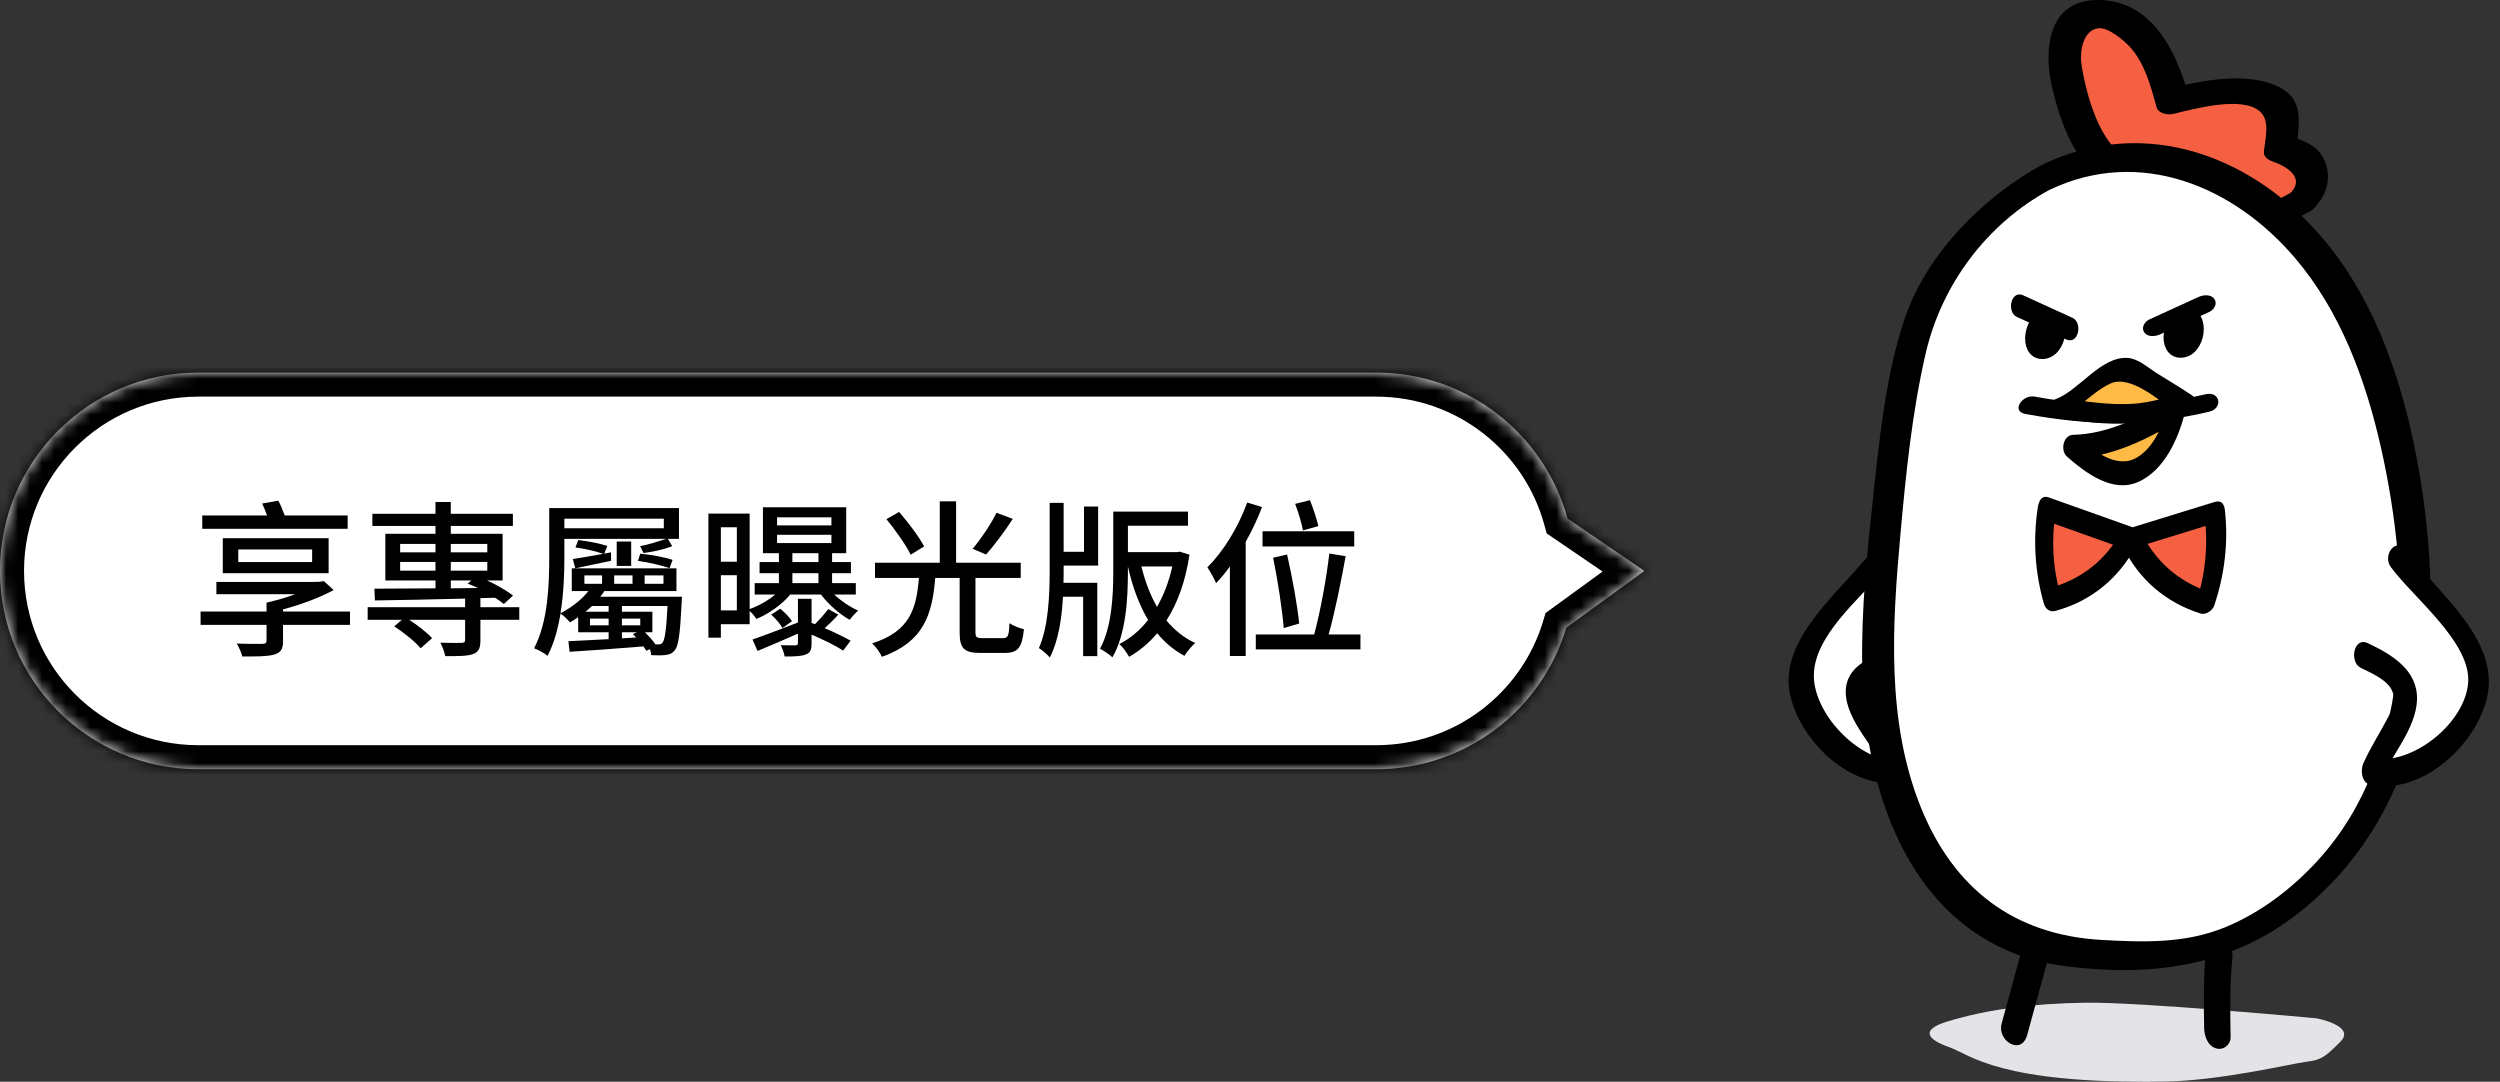 <svg width="208" height="90" viewBox="0 0 208 90" fill="none" xmlns="http://www.w3.org/2000/svg">
<rect x="0" y="0" width="208" height="90" fill="#333333" stroke="none"/>
<path d="M155.903 47.045C153.011 50.601 152.393 50.527 150.204 54.604C148.344 58.057 153.81 65.037 158.205 64.22C156.577 59.497 150.363 55.987 159.509 54.615" fill="white"/>
<path d="M155.041 46.688C152.512 49.744 147.845 53.572 148.985 58.017C149.966 61.844 153.958 65.604 158.063 65.144C158.772 65.065 159.48 64.413 159.197 63.67C158.562 62.003 157.524 60.625 156.606 59.117C156.317 58.641 155.71 57.898 155.738 57.32C155.818 55.868 158.29 55.721 159.367 55.539C160.501 55.346 161.108 53.453 159.651 53.696C157.536 54.054 153.618 54.643 153.566 57.507C153.521 60.03 156.345 62.491 157.212 64.776L158.346 63.302C155.001 63.676 150.936 59.599 150.913 56.237C150.89 52.874 154.854 49.722 156.764 47.408C157.706 46.268 155.789 45.786 155.046 46.682L155.041 46.688Z" fill="black"/>
<path d="M191.409 16.801C192.94 15.848 192.435 13.008 190.666 12.639C190.343 12.571 189.731 12.361 189.731 12.361C189.731 12.361 189.901 10.666 189.912 9.736C189.929 8.488 188.37 7.916 187.122 7.819C184.985 7.655 182.819 7.848 180.749 8.398C180.035 5.829 179.196 3.062 176.621 1.815C175.323 1.185 173.673 0.681 172.618 1.667C171.263 2.937 171.677 5.256 172.057 6.782C172.8 9.781 173.9 13.206 176.774 14.334C176.774 14.334 184.418 13.875 188.517 18.371L191.409 16.801Z" fill="#F55F42"/>
<path d="M192.418 17.373C193.484 16.438 193.966 15.06 193.518 13.665C193.014 12.111 191.772 11.743 190.372 11.278L191.103 12.095C191.296 10.11 191.664 8.267 189.623 7.241C187.049 5.948 183.352 6.674 180.71 7.298L182.065 7.848C181.021 4.162 178.98 -0.023 174.495 9.17929e-05C170.367 0.017 169.999 4.19 170.747 7.315C171.496 10.439 172.959 14.85 176.621 15.44C180.67 16.092 184.202 15.945 187.366 19.148C187.894 19.681 188.682 19.483 189.26 19.171L192.152 17.6C193.785 16.71 192.061 15.236 190.672 15.99L187.78 17.561L189.674 17.583C187.741 15.627 185.342 14.419 182.683 13.784C181.021 13.387 178.787 13.733 177.239 13.2C174.694 12.321 173.503 7.604 173.163 5.251C173.027 4.315 173.304 2.478 174.597 2.348C175.408 2.262 176.689 3.34 177.217 3.913C178.453 5.268 178.952 7.207 179.434 8.931C179.576 9.441 180.352 9.583 180.789 9.481C182.501 9.078 186.59 7.921 188.058 9.305C188.897 10.093 188.455 11.579 188.353 12.622C188.313 13.047 188.744 13.325 189.084 13.438C190.156 13.796 192.005 14.81 190.389 16.228C188.999 17.442 191.33 18.326 192.413 17.379L192.418 17.373Z" fill="black"/>
<path d="M170.265 14.731C173.599 13.024 177.313 12.435 181.095 13.444C186.516 14.89 191.324 18.763 194.516 23.979C200.793 34.214 202.902 52.999 198.672 64.339C195.758 72.153 187.315 79.689 178.946 79.507C174.087 79.405 169.131 79.615 164.89 76.479C162.667 74.835 159.69 71.58 157.864 65.887C156.691 62.23 156.322 56.163 156.203 53.526C156.158 52.511 157.45 29.91 160.586 24.524C163.053 20.294 166.358 16.727 170.259 14.731H170.265Z" fill="white"/>
<path d="M170.543 15.786C178.033 12.219 185.852 15.474 190.961 21.484C194.76 25.958 196.83 31.622 198.106 37.281C200.601 48.4 201.037 62.633 192.844 71.586C190.689 73.944 188.047 75.963 185.076 77.171C181.764 78.515 178.294 78.401 174.79 78.197C167.538 77.772 162.554 73.91 159.843 67.242C156.912 60.024 157.434 51.984 158.12 44.403C158.573 39.407 159.078 34.344 160.206 29.445C161.533 23.678 165.293 18.626 170.543 15.78C171.932 15.026 171.632 12.78 169.987 13.665C165.037 16.347 160.297 21.082 158.466 26.525C156.895 31.209 156.39 36.346 155.857 41.233C154.859 50.453 153.793 60.631 157.706 69.352C160.411 75.373 165.083 79.501 171.745 80.374C178.952 81.316 185.677 80.448 191.466 75.781C202.489 66.908 203.515 52.069 201.236 39.028C199.948 31.668 197.403 23.996 192.084 18.541C186.17 12.474 177.875 9.911 169.987 13.671C168.541 14.357 168.859 16.585 170.543 15.786Z" fill="black"/>
<g style="mix-blend-mode:multiply">
<path d="M192.742 84.724C192.742 84.724 196.03 85.347 194.732 86.657C193.433 87.967 193.139 88.182 191.874 88.341C190.61 88.5 184.781 89.912 180.097 89.985C166.285 90.212 163.926 87.734 162.14 87.111C160.354 86.481 159.741 85.682 162.021 84.99C165.332 83.986 169.006 83.493 173.509 83.425C178.011 83.357 192.742 84.724 192.742 84.724Z" fill="#E4E4E8"/>
</g>
<path d="M184.645 79.269C184.475 80.874 184.458 84.281 184.492 85.891L184.645 79.269Z" fill="white"/>
<path d="M183.539 78.889C183.329 81.083 183.346 83.311 183.386 85.511C183.397 86.175 183.658 87.008 184.378 87.224C184.991 87.411 185.603 86.923 185.586 86.271C185.546 84.071 185.524 81.843 185.739 79.649C185.881 78.191 183.715 77.046 183.539 78.894V78.889Z" fill="black"/>
<path d="M169.5 78.684C168.995 80.527 168.105 83.788 167.6 85.63L169.5 78.684Z" fill="white"/>
<path d="M168.434 78.22C167.799 80.533 167.169 82.852 166.534 85.166C166.143 86.594 168.184 87.876 168.666 86.096C169.301 83.782 169.931 81.463 170.566 79.15C170.957 77.721 168.916 76.439 168.434 78.22Z" fill="black"/>
<path d="M184.276 42.651C184.605 45.169 184.338 47.766 183.511 50.164C180.8 49.399 178.475 47.369 177.353 44.789L184.276 42.651Z" fill="#F55F42"/>
<path d="M183.437 42.912C183.709 45.305 183.522 47.663 182.768 49.954L183.902 49.268C181.26 48.452 179.23 46.62 178.062 44.12L177.358 45.656C179.666 44.942 181.974 44.233 184.282 43.519C185.195 43.235 185.427 41.404 184.248 41.767C181.94 42.481 179.632 43.19 177.324 43.904C176.684 44.103 176.349 44.851 176.621 45.441C177.897 48.179 180.228 50.158 183.102 51.048C183.545 51.185 184.106 50.765 184.236 50.362C185.093 47.754 185.416 45.118 185.104 42.385C184.962 41.154 183.323 41.948 183.431 42.912H183.437Z" fill="black"/>
<path d="M170.288 42.356C169.851 44.857 170.01 47.459 170.736 49.892C173.475 49.24 175.884 47.312 177.115 44.777L170.288 42.351V42.356Z" fill="#F55F42"/>
<path d="M169.556 42.141C169.131 44.857 169.296 47.556 170.044 50.204C170.174 50.663 170.532 50.952 171.008 50.827C173.917 50.056 176.315 48.106 177.699 45.435C177.982 44.891 177.914 44.04 177.251 43.802C174.977 42.991 172.698 42.186 170.424 41.375C169.437 41.024 169.273 42.997 170.169 43.315C172.443 44.125 174.722 44.931 176.996 45.741L176.548 44.108C175.272 46.569 173.146 48.236 170.475 48.939L171.439 49.563C170.787 47.244 170.656 44.931 171.031 42.549C171.206 41.432 169.761 40.842 169.562 42.129L169.556 42.141Z" fill="black"/>
<path d="M199.552 46.495C202.188 50.243 204.082 50.958 205.987 55.176C207.603 58.749 201.667 65.332 197.34 64.215C199.291 59.616 203.061 57.331 196.705 54.541" fill="white"/>
<path d="M198.905 47.164C200.782 49.733 205.641 53.464 205.347 56.843C205.052 60.223 200.669 63.693 197.408 63.097L198.049 64.918C198.985 62.842 200.998 60.62 201.094 58.25C201.19 55.749 198.985 54.445 196.994 53.509C195.804 52.948 195.452 55.114 196.422 55.568C198.486 56.543 199.909 57.331 198.746 59.571C198.06 60.898 197.25 62.139 196.632 63.5C196.365 64.09 196.484 65.178 197.272 65.32C201.445 66.08 205.687 62.253 206.821 58.431C208.318 53.396 202.795 49.37 200.198 45.815C199.325 44.618 198.208 46.2 198.905 47.159V47.164Z" fill="black"/>
<path d="M181.623 33.528C180.659 32.841 178.753 31.781 177.789 31.095C177.455 30.857 177.092 30.607 176.678 30.59C176.247 30.573 175.845 30.811 175.493 31.061C174.206 31.957 172.686 33.533 171.178 33.953C171.178 33.953 172.879 34.163 175.618 34.406C176.633 34.497 177.659 34.429 178.657 34.242L181.617 33.533L181.623 33.528Z" fill="#FFB945"/>
<path d="M182.348 32.876C181.384 32.218 180.369 31.64 179.388 31.016C178.674 30.562 177.914 29.842 177.024 29.78C174.79 29.632 172.981 32.484 171.048 33.199C170.401 33.437 169.766 34.628 170.838 34.758C172.998 35.019 175.244 35.393 177.415 35.2C178.884 35.07 180.324 34.622 181.753 34.282C182.864 34.015 182.74 32.473 181.486 32.773C180.233 33.074 178.935 33.477 177.636 33.584C175.629 33.749 173.52 33.386 171.524 33.142L171.314 34.701C172.998 34.083 174.042 32.615 175.595 31.906C177.228 31.163 179.61 33.295 180.897 34.174C181.679 34.707 183.21 33.454 182.354 32.87L182.348 32.876Z" fill="black"/>
<path d="M181.089 33.981C180.817 35.228 180.296 36.425 179.564 37.474C178.867 38.472 177.852 39.39 176.638 39.402C175.992 39.402 175.379 39.152 174.807 38.852C173.939 38.392 173.134 37.825 172.408 37.162C172.408 37.162 176.253 37.134 181.089 33.981Z" fill="#FFB945"/>
<path d="M180.398 33.663C180.007 35.24 179.269 37.202 177.778 38.075C176.066 39.078 174.093 37.423 172.856 36.34L172.335 38.154C175.55 38.092 178.748 36.544 181.401 34.871C182.19 34.372 181.759 32.49 180.789 33.102C178.396 34.616 175.414 36.124 172.494 36.175C171.66 36.192 171.394 37.485 171.972 37.99C173.531 39.351 175.777 41.069 177.937 40.082C180.097 39.096 181.254 36.47 181.787 34.31C182.053 33.227 180.71 32.399 180.398 33.669V33.663Z" fill="black"/>
<path d="M168.542 34.446C173.872 35.427 178.493 35.507 183.795 34.259C184.991 33.975 184.713 32.513 183.505 32.802C178.561 33.964 174.246 33.907 169.273 32.995C168.275 32.807 167.266 34.214 168.542 34.452V34.446Z" fill="black"/>
<path d="M169.937 29.372C171.507 29.337 171.904 26.225 170.379 26.259C168.854 26.293 168.411 29.405 169.937 29.372Z" fill="black" stroke="black" stroke-linecap="round" stroke-linejoin="round"/>
<path d="M181.453 29.264C183.023 29.23 183.42 26.117 181.895 26.151C180.37 26.185 179.927 29.298 181.453 29.264Z" fill="black" stroke="black" stroke-linecap="round" stroke-linejoin="round"/>
<path d="M167.799 26.366C169.165 26.99 170.532 27.614 171.898 28.238C172.947 28.714 173.293 26.837 172.437 26.446C171.07 25.822 169.704 25.198 168.337 24.575C167.288 24.098 166.942 25.975 167.799 26.366Z" fill="black"/>
<path d="M182.927 24.705C181.56 25.329 180.194 25.952 178.827 26.576C178.436 26.752 178.13 27.245 178.396 27.642C178.68 28.062 179.315 28.005 179.712 27.823C181.078 27.2 182.445 26.576 183.811 25.952C184.202 25.777 184.509 25.283 184.242 24.886C183.959 24.467 183.324 24.523 182.927 24.705Z" fill="black"/>
<mask id="path-27-inside-1_2281_4930" fill="white">
<path fill-rule="evenodd" clip-rule="evenodd" d="M16.5 64C7.387 64 0 56.613 0 47.5C0 38.387 7.387 31 16.5 31H114.5C122.105 31 128.508 36.145 130.419 43.143L136.809 47.5L130.314 52.224C128.283 59.034 121.971 64 114.5 64H16.5Z"/>
</mask>
<path fill-rule="evenodd" clip-rule="evenodd" d="M16.5 64C7.387 64 0 56.613 0 47.5C0 38.387 7.387 31 16.5 31H114.5C122.105 31 128.508 36.145 130.419 43.143L136.809 47.5L130.314 52.224C128.283 59.034 121.971 64 114.5 64H16.5Z" fill="white"/>
<path d="M130.419 43.143L129.292 44.795L128.683 44.38L128.489 43.67L130.419 43.143ZM136.809 47.5L137.936 45.847L140.282 47.447L137.985 49.117L136.809 47.5ZM130.314 52.224L128.397 51.652L128.591 51.004L129.138 50.606L130.314 52.224ZM2 47.5C2 55.508 8.492 62 16.5 62V66C6.283 66 -2 57.717 -2 47.5H2ZM16.5 33C8.492 33 2 39.492 2 47.5H-2C-2 37.283 6.283 29 16.5 29V33ZM114.5 33H16.5V29H114.5V33ZM128.489 43.67C126.81 37.519 121.18 33 114.5 33V29C123.029 29 130.206 34.77 132.348 42.616L128.489 43.67ZM135.682 49.153L129.292 44.795L131.545 41.491L137.936 45.847L135.682 49.153ZM129.138 50.606L135.632 45.883L137.985 49.117L131.49 53.841L129.138 50.606ZM114.5 62C121.063 62 126.612 57.639 128.397 51.652L132.231 52.795C129.953 60.43 122.88 66 114.5 66V62ZM16.5 62H114.5V66H16.5V62Z" fill="black" mask="url(#path-27-inside-1_2281_4930)"/>
<path d="M28.924 42.888V43.994H16.828V42.888H22.218C22.106 42.552 21.952 42.202 21.812 41.894L23.156 41.656C23.352 42.02 23.548 42.496 23.688 42.888H28.924ZM19.824 45.716V46.766H25.97V45.716H19.824ZM27.342 47.69H18.536V44.778H27.342V47.69ZM29.12 50.882V51.988H23.548V53.346C23.548 54.018 23.352 54.312 22.792 54.466C22.232 54.62 21.378 54.62 20.16 54.62C20.076 54.284 19.88 53.85 19.698 53.542C20.58 53.584 21.602 53.57 21.826 53.57C22.092 53.556 22.176 53.5 22.176 53.29V51.988H16.688V50.882H22.176V50.154H22.19L22.176 50.14C22.96 49.958 23.814 49.72 24.556 49.44H18.004V48.418H26.278V48.404H26.628L26.936 48.348L27.762 49.09C26.6 49.72 25.074 50.294 23.548 50.7V50.882H29.12Z" fill="black"/>
<path d="M37.506 48.292V48.95L39.76 48.922C39.48 48.782 39.186 48.656 38.906 48.558L39.228 48.292H37.506ZM33.292 47.48H36.232V46.752H33.292V47.48ZM33.292 45.254V45.954H36.232V45.254H33.292ZM40.544 45.254H37.506V45.954H40.544V45.254ZM40.544 47.48V46.752H37.506V47.48H40.544ZM43.204 50.518V51.568H39.97V53.29C39.97 53.906 39.844 54.242 39.34 54.424C38.864 54.592 38.122 54.592 37.044 54.592C36.988 54.27 36.806 53.78 36.638 53.472C37.408 53.5 38.206 53.5 38.416 53.486C38.64 53.472 38.696 53.416 38.696 53.248V51.568H34.048C34.762 52.03 35.546 52.646 35.952 53.094L35 53.934C34.552 53.402 33.6 52.632 32.802 52.114L33.432 51.568H30.59V50.518H38.696V49.804C35.896 49.874 33.18 49.93 31.192 49.958L31.15 48.978C32.494 48.978 34.286 48.964 36.232 48.95V48.292H32.06V44.414H36.232V43.756H30.982V42.748H36.232V41.768H37.506V42.748H42.672V43.756H37.506V44.414H41.818V48.292H40.516C41.356 48.67 42.182 49.16 42.686 49.552L41.916 50.252C41.72 50.084 41.468 49.916 41.188 49.734L39.97 49.762V50.518H43.204Z" fill="black"/>
<path d="M54.278 52.604H53.662C53.984 52.926 54.32 53.29 54.53 53.612C54.642 53.612 54.726 53.612 54.782 53.612C54.936 53.612 55.034 53.584 55.132 53.458C55.3 53.234 55.44 52.45 55.538 50.42H51.744V50.896H54.278V52.604ZM51.744 53.108L52.934 53.038C52.836 52.94 52.738 52.842 52.654 52.758L52.99 52.604H51.744V53.108ZM53.27 52.03V51.47H51.744V52.03H53.27ZM49.084 52.03H50.638V51.47H49.084V52.03ZM50.638 50.42H49.252C49.084 50.588 48.902 50.742 48.706 50.896H50.638V50.42ZM55.23 43.154H46.956V43.952H55.23V43.154ZM48.622 47.872V48.572H50.092V47.872H48.622ZM51.1 47.872V48.572H52.626V47.872H51.1ZM53.634 47.872V48.572H55.202V47.872H53.634ZM49.938 49.65H56.742C56.742 49.65 56.728 49.958 56.714 50.098C56.588 52.758 56.448 53.752 56.14 54.102C55.93 54.368 55.692 54.466 55.37 54.494C55.104 54.536 54.642 54.536 54.18 54.508C54.166 54.354 54.138 54.172 54.082 54.004L53.774 54.144C53.718 54.046 53.634 53.92 53.536 53.78C51.324 53.962 49.042 54.13 47.39 54.228L47.292 53.346C48.202 53.304 49.378 53.248 50.638 53.178V52.604H48.104V51.344C47.88 51.498 47.67 51.652 47.418 51.778C47.236 51.554 46.886 51.204 46.634 51.05C46.424 52.324 46.088 53.556 45.556 54.564C45.318 54.354 44.744 54.046 44.436 53.934C45.598 51.736 45.696 48.6 45.696 46.402V42.272H56.49V44.834H55.566L55.93 45.436C55.23 45.73 54.222 45.926 53.536 46.01L53.256 45.436C53.872 45.338 54.824 45.03 55.426 44.834H46.956V46.388C46.956 47.704 46.9 49.384 46.634 51.022C47.656 50.49 48.44 49.832 48.958 49.174H47.572V47.284H56.28V49.174H50.288C50.176 49.342 50.064 49.496 49.938 49.65ZM53.074 46.668L53.27 46.066C54.25 46.164 55.314 46.36 55.958 46.584L55.706 47.27C55.062 47.046 54.012 46.794 53.074 46.668ZM52.514 47.088H51.31V45.058H52.514V47.088ZM47.866 47.284L47.656 46.514C48.3 46.416 49.238 46.248 50.19 46.08C49.602 45.87 48.706 45.66 47.88 45.548L48.104 44.932C48.972 45.03 49.938 45.226 50.526 45.422L50.274 46.066L50.834 45.954L50.848 46.654C49.812 46.878 48.692 47.116 47.866 47.284Z" fill="black"/>
<path d="M68.908 50.672L69.748 51.134C69.384 51.554 68.964 51.932 68.614 52.268C69.44 52.604 70.238 53.01 70.77 53.304L70.154 54.13C69.538 53.724 68.502 53.22 67.522 52.8V53.528C67.522 54.06 67.424 54.312 67.046 54.452C66.668 54.606 66.108 54.62 65.282 54.62C65.24 54.326 65.086 53.948 64.96 53.682C65.506 53.696 66.01 53.696 66.164 53.696C66.346 53.682 66.388 53.64 66.388 53.5V52.716C65.198 53.248 64.008 53.752 63.028 54.158L62.608 53.206C63.56 52.884 64.974 52.338 66.388 51.792V49.818H67.522V51.834L67.802 51.932C68.166 51.568 68.656 51.036 68.908 50.672ZM65.898 51.68L65.1 52.254C64.932 51.918 64.526 51.47 64.162 51.134L64.918 50.644C65.282 50.952 65.716 51.386 65.898 51.68ZM65.926 47.69V48.516H68.096V47.69H65.926ZM65.926 46.024V46.766H68.096V46.024H65.926ZM64.652 44.498V45.184H69.174V44.498H64.652ZM64.652 43.042V43.714H69.174V43.042H64.652ZM59.976 50.784H61.306V47.858H59.976V50.784ZM61.306 43.868H59.976V46.738H61.306V43.868ZM71.204 49.468H69.412C69.972 50 70.742 50.518 71.4 50.798C71.19 50.98 70.868 51.33 70.7 51.568C69.86 51.12 68.894 50.252 68.306 49.468H65.744C65.086 50.28 63.952 51.078 62.93 51.498C62.804 51.288 62.58 51.022 62.37 50.826V51.932H59.976V53.052H58.94V42.734H62.37V50.672C63.112 50.42 63.91 49.958 64.498 49.468H62.79V48.516H64.806V47.69H63.196V46.766H64.806V46.024H63.476V42.202H70.406V46.024H69.23V46.766H70.798V47.69H69.23V48.516H71.204V49.468Z" fill="black"/>
<path d="M82.908 42.664L84.266 43.168C83.58 44.232 82.712 45.38 82.04 46.136L80.92 45.66C81.592 44.876 82.446 43.616 82.908 42.664ZM76.888 45.464L75.768 46.15C75.39 45.366 74.508 44.12 73.752 43.196L74.802 42.594C75.572 43.476 76.482 44.68 76.888 45.464ZM81.76 53.094H83.468C83.86 53.094 83.944 52.912 83.986 51.848C84.28 52.058 84.826 52.268 85.19 52.352C85.036 53.906 84.686 54.326 83.58 54.326H81.592C80.178 54.326 79.842 53.934 79.842 52.576V48.082H77.812C77.56 51.148 76.86 53.402 73.374 54.648C73.22 54.298 72.87 53.794 72.562 53.528C75.726 52.52 76.244 50.63 76.454 48.082H72.8V46.822H78.19V41.712H79.548V46.822H84.924V48.082H81.158V52.562C81.158 53.024 81.242 53.094 81.76 53.094Z" fill="black"/>
<path d="M90.188 45.912V42.146H91.364V47.06H88.494V47.424C88.494 47.774 88.494 48.124 88.48 48.488H91.294V54.592H90.118V49.65H88.438C88.34 51.47 88.06 53.318 87.346 54.704C87.136 54.452 86.716 54.088 86.436 53.92C87.234 52.128 87.332 49.51 87.332 47.424V41.838H88.494V45.912H90.188ZM97.538 47.13H94.962C95.27 48.362 95.69 49.496 96.264 50.49C96.824 49.51 97.258 48.39 97.538 47.13ZM98.154 45.898L98.966 46.15C98.63 48.376 97.972 50.182 97.048 51.624C97.706 52.422 98.504 53.066 99.442 53.5C99.148 53.738 98.756 54.228 98.546 54.564C97.664 54.102 96.922 53.458 96.278 52.688C95.592 53.5 94.822 54.144 93.94 54.648C93.758 54.312 93.408 53.822 93.128 53.584C94.024 53.136 94.836 52.45 95.522 51.582C94.78 50.336 94.22 48.824 93.842 47.13V47.55C93.842 49.832 93.688 52.716 92.554 54.69C92.316 54.466 91.84 54.13 91.518 53.976C92.512 52.17 92.624 49.51 92.624 47.536V42.566H98.84V43.742H93.842V45.94H97.93L98.154 45.898Z" fill="black"/>
<path d="M109.69 43.77L108.402 44.134C108.304 43.546 108.024 42.622 107.758 41.922L108.99 41.614C109.256 42.3 109.55 43.168 109.69 43.77ZM112.672 44.204V45.464H105.042V44.204H112.672ZM108.094 51.876L106.806 52.254C106.694 50.798 106.316 48.306 105.924 46.402L107.086 46.136C107.52 48.026 107.954 50.462 108.094 51.876ZM103.768 41.81L105 42.188C104.636 43.168 104.16 44.148 103.642 45.086V54.578H102.326V47.13C101.962 47.648 101.57 48.11 101.178 48.516C101.052 48.208 100.674 47.508 100.45 47.2C101.78 45.898 103.026 43.854 103.768 41.81ZM110.544 52.786H113.19V54.032H104.482V52.786H109.34C109.844 50.938 110.362 48.11 110.6 46.052L111.958 46.276C111.58 48.39 111.048 50.994 110.544 52.786Z" fill="black"/>
</svg>
